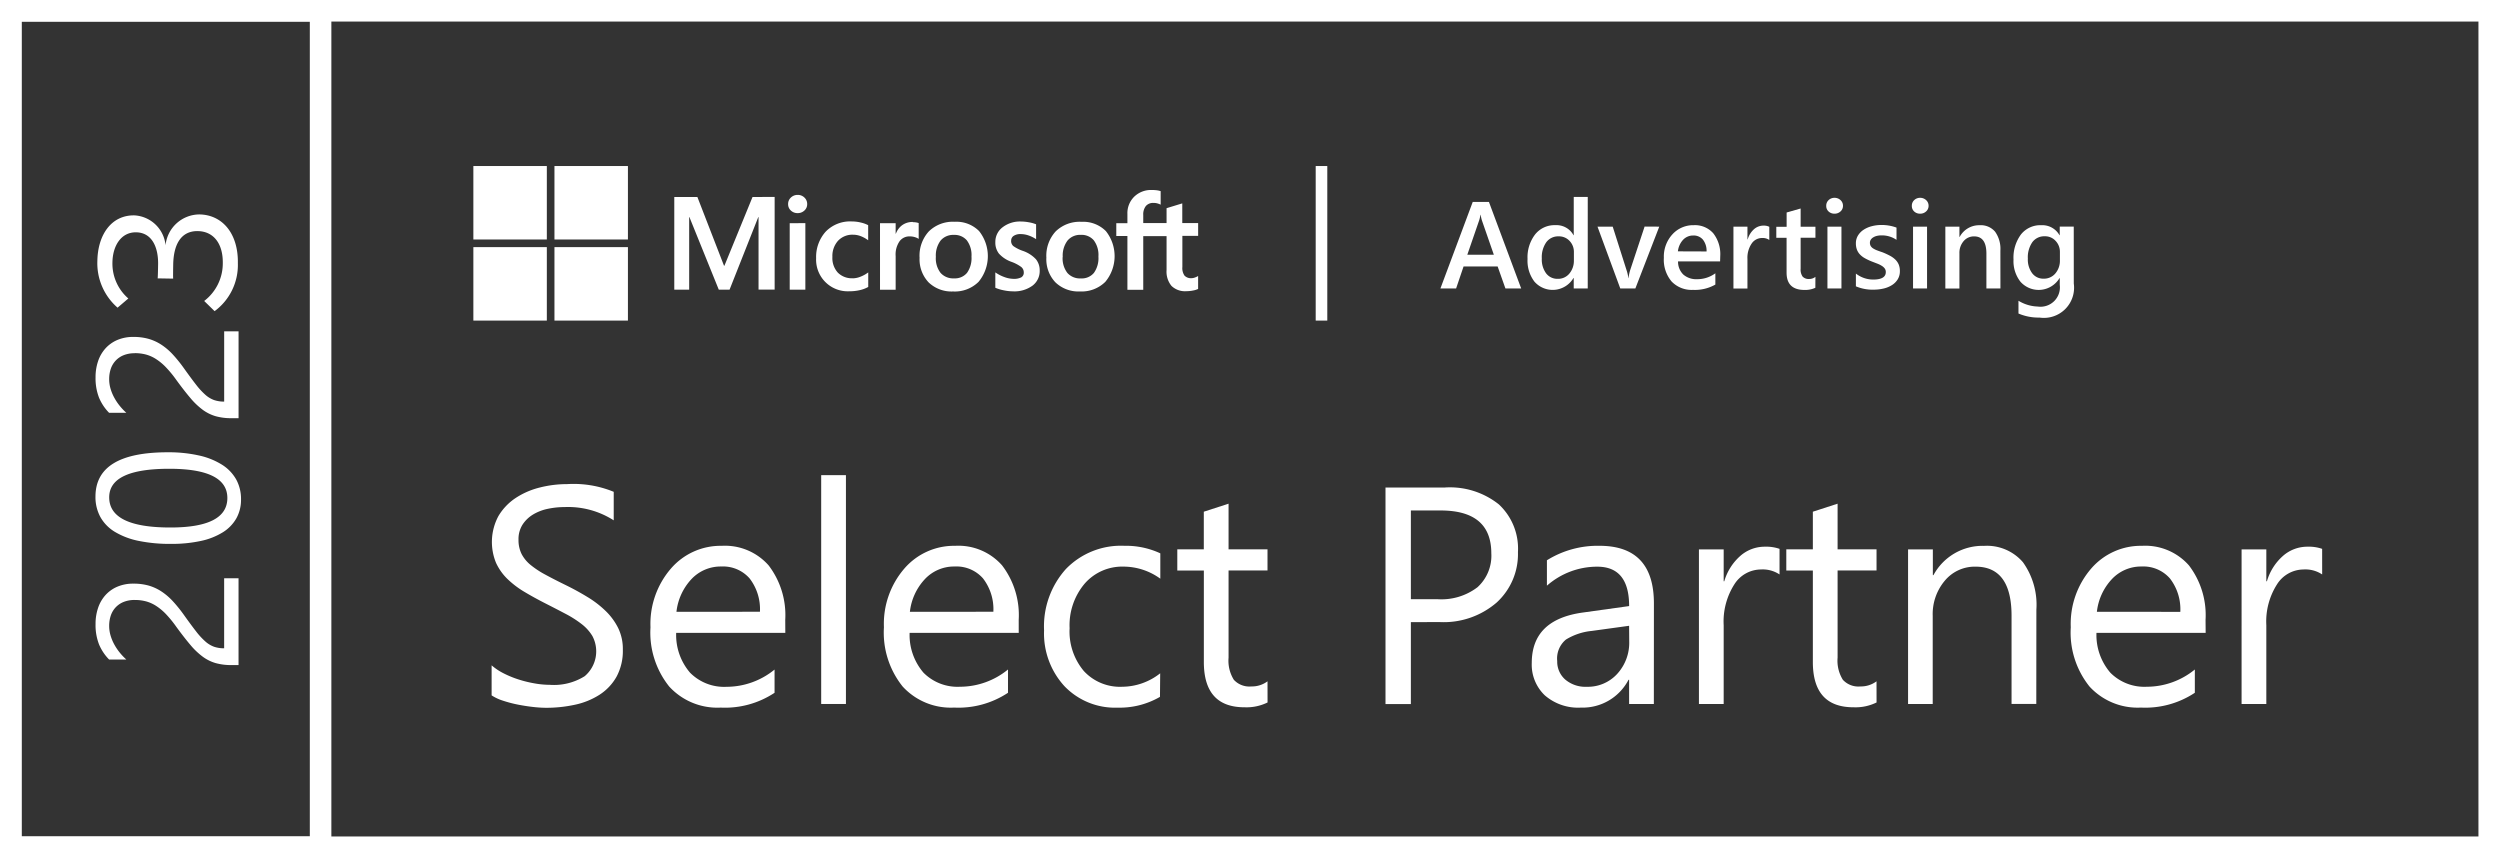 <?xml version="1.0" encoding="UTF-8"?> <svg xmlns="http://www.w3.org/2000/svg" width="116.005" height="39.814" viewBox="0 0 116.005 39.814"><rect x="0" y="0" width="116.005" height="39.814" fill="#333333" stroke="none"/><g id="Microsoft_Partner_2022-White" data-name="Microsoft Partner 2022-White" transform="translate(0.5 0.501)"><rect id="Rectangle_482" data-name="Rectangle 482" width="115.005" height="38.814" transform="translate(0 -0.001)" fill="none" stroke="#fff" stroke-width="1"></rect><rect id="Rectangle_483" data-name="Rectangle 483" width="14.376" height="38.814" transform="translate(0 -0.001)" fill="none" stroke="#fff" stroke-width="1"></rect><g id="Group_1468" data-name="Group 1468" transform="translate(3.932 9.37)"><path id="Path_3165" data-name="Path 3165" d="M12.932,74.347a1.353,1.353,0,0,0-.523.093,1.038,1.038,0,0,0-.371.255,1.051,1.051,0,0,0-.223.38,1.484,1.484,0,0,0-.073.474,1.565,1.565,0,0,0,.059.428,2.107,2.107,0,0,0,.164.408,2.533,2.533,0,0,0,.25.382,2.782,2.782,0,0,0,.323.343h-.8a2.218,2.218,0,0,1-.466-.7,2.468,2.468,0,0,1-.162-.949,2.281,2.281,0,0,1,.116-.742,1.691,1.691,0,0,1,.339-.592,1.569,1.569,0,0,1,.551-.394,1.862,1.862,0,0,1,.751-.144,2.591,2.591,0,0,1,.7.088,2.17,2.17,0,0,1,.591.269,2.842,2.842,0,0,1,.533.453,6.462,6.462,0,0,1,.519.642q.328.46.56.758a3.344,3.344,0,0,0,.435.474,1.257,1.257,0,0,0,.405.245,1.41,1.41,0,0,0,.467.071v-3.25h.668v4.029h-.321a2.7,2.7,0,0,1-.738-.091,1.9,1.9,0,0,1-.605-.3,3.338,3.338,0,0,1-.574-.549q-.287-.339-.647-.831A5.161,5.161,0,0,0,14.374,75a2.515,2.515,0,0,0-.465-.385,1.666,1.666,0,0,0-.471-.207A2.022,2.022,0,0,0,12.932,74.347Z" transform="translate(-11.108 -56.378)" fill="#fff"></path><path id="Path_3166" data-name="Path 3166" d="M14.458,57.041a6.414,6.414,0,0,1,1.452.148,3.367,3.367,0,0,1,1.068.428,1.934,1.934,0,0,1,.66.687,1.887,1.887,0,0,1,.223.926,1.761,1.761,0,0,1-.216.876,1.833,1.833,0,0,1-.631.649,3.188,3.188,0,0,1-1.017.4,6.315,6.315,0,0,1-1.382.136A7.139,7.139,0,0,1,13.1,61.15a3.47,3.47,0,0,1-1.1-.421,1.872,1.872,0,0,1-.668-.689,1.932,1.932,0,0,1-.225-.946Q11.111,57.041,14.458,57.041Zm.073.765q-2.787,0-2.787,1.325,0,1.4,2.838,1.4,2.645,0,2.645-1.37Q17.225,57.806,14.53,57.806Z" transform="translate(-11.109 -45.925)" fill="#fff"></path><path id="Path_3167" data-name="Path 3167" d="M12.932,42.416a1.353,1.353,0,0,0-.523.093,1.033,1.033,0,0,0-.371.255,1.047,1.047,0,0,0-.223.38,1.483,1.483,0,0,0-.073.474,1.568,1.568,0,0,0,.059.428,2.1,2.1,0,0,0,.164.407,2.519,2.519,0,0,0,.25.383,2.811,2.811,0,0,0,.323.344h-.8a2.226,2.226,0,0,1-.466-.7,2.475,2.475,0,0,1-.162-.95,2.281,2.281,0,0,1,.116-.742,1.683,1.683,0,0,1,.339-.591,1.566,1.566,0,0,1,.551-.394,1.856,1.856,0,0,1,.751-.144,2.563,2.563,0,0,1,.7.089,2.17,2.17,0,0,1,.591.269,2.842,2.842,0,0,1,.533.453,6.494,6.494,0,0,1,.519.642q.328.46.56.758a3.359,3.359,0,0,0,.435.474,1.264,1.264,0,0,0,.406.245,1.41,1.41,0,0,0,.467.071V41.4h.668v4.03h-.322a2.7,2.7,0,0,1-.738-.091,1.927,1.927,0,0,1-.605-.3,3.368,3.368,0,0,1-.574-.549q-.287-.338-.647-.831a5.191,5.191,0,0,0-.487-.594,2.523,2.523,0,0,0-.465-.384,1.669,1.669,0,0,0-.471-.208,2.039,2.039,0,0,0-.507-.061Z" transform="translate(-11.108 -35.896)" fill="#fff"></path><path id="Path_6301" data-name="Path 6301" d="M2.242,6.519c1.391,0,2.233-.766,2.233-1.817A1.587,1.587,0,0,0,3.018,3.151,1.537,1.537,0,0,0,4.38,1.684C4.38.615,3.453,0,2.242,0A2.734,2.734,0,0,0,.085.974l.435.492A2.138,2.138,0,0,1,2.185.7c.766,0,1.41.378,1.41,1.079,0,.728-.672,1.041-1.466,1.041-.255,0-.549,0-.653-.009v.719c.095-.009.388-.009.653-.009.927,0,1.571.331,1.571,1.116,0,.728-.558,1.183-1.476,1.183a2.192,2.192,0,0,1-1.76-.833L0,5.478A2.661,2.661,0,0,0,2.242,6.519Z" transform="matrix(0.017, -1, 1, 0.017, 0.048, 4.474)" fill="#fff"></path></g><g id="Group_1470" data-name="Group 1470" transform="translate(21.465 7.203)"><path id="Path_3169" data-name="Path 3169" d="M90.657,23.429v4.3H89.91V24.359H89.9l-1.335,3.373h-.5L86.7,24.359h-.009v3.373H86v-4.3h1.072l1.236,3.19h.018l1.305-3.19Zm.625.327a.4.4,0,0,1,.131-.3.44.44,0,0,1,.31-.121.435.435,0,0,1,.318.125.406.406,0,0,1,.126.3.389.389,0,0,1-.129.3.445.445,0,0,1-.315.12.437.437,0,0,1-.314-.121.393.393,0,0,1-.127-.3Zm.8.89v3.085h-.726V24.647Zm2.2,2.56a1,1,0,0,0,.357-.075,1.517,1.517,0,0,0,.361-.2v.675a1.452,1.452,0,0,1-.4.15,2.147,2.147,0,0,1-.485.051,1.468,1.468,0,0,1-1.533-1.534,1.759,1.759,0,0,1,.435-1.224,1.576,1.576,0,0,1,1.233-.482,1.7,1.7,0,0,1,.413.052,1.391,1.391,0,0,1,.334.121v.7a1.49,1.49,0,0,0-.344-.191.994.994,0,0,0-.358-.067.91.91,0,0,0-.693.278,1.051,1.051,0,0,0-.265.753,1,1,0,0,0,.253.729.915.915,0,0,0,.689.261ZM97.068,24.6a.935.935,0,0,1,.156.012.7.7,0,0,1,.117.03v.735a.627.627,0,0,0-.167-.079.824.824,0,0,0-.266-.038.564.564,0,0,0-.452.223,1.081,1.081,0,0,0-.184.693v1.558h-.726V24.647h.726v.486h.012a.852.852,0,0,1,.3-.4.816.816,0,0,1,.489-.142Zm.313,1.639a1.669,1.669,0,0,1,.432-1.212,1.591,1.591,0,0,1,1.2-.445,1.48,1.48,0,0,1,1.13.431,1.866,1.866,0,0,1-.026,2.358,1.565,1.565,0,0,1-1.177.445,1.539,1.539,0,0,1-1.139-.422,1.558,1.558,0,0,1-.418-1.156Zm.756-.024a1.1,1.1,0,0,0,.219.738.782.782,0,0,0,.627.255.731.731,0,0,0,.6-.255,1.179,1.179,0,0,0,.208-.756,1.137,1.137,0,0,0-.215-.752.744.744,0,0,0-.6-.254.76.76,0,0,0-.62.265,1.154,1.154,0,0,0-.218.756Zm3.493-.753a.312.312,0,0,0,.1.245,1.705,1.705,0,0,0,.438.223,1.487,1.487,0,0,1,.612.389.811.811,0,0,1,.176.527.847.847,0,0,1-.334.7,1.422,1.422,0,0,1-.905.264,2.17,2.17,0,0,1-.425-.047,1.882,1.882,0,0,1-.395-.119v-.714a1.775,1.775,0,0,0,.426.219,1.246,1.246,0,0,0,.414.081.74.74,0,0,0,.363-.069.248.248,0,0,0,.117-.231.321.321,0,0,0-.122-.254,1.808,1.808,0,0,0-.46-.239,1.421,1.421,0,0,1-.57-.378.826.826,0,0,1-.167-.534.843.843,0,0,1,.334-.686,1.32,1.32,0,0,1,.86-.269,2.078,2.078,0,0,1,.363.036,1.6,1.6,0,0,1,.334.093v.69a1.551,1.551,0,0,0-.334-.167,1.125,1.125,0,0,0-.381-.069.556.556,0,0,0-.323.081.258.258,0,0,0-.119.224Zm1.635.779a1.669,1.669,0,0,1,.432-1.212,1.591,1.591,0,0,1,1.2-.445,1.48,1.48,0,0,1,1.13.431A1.866,1.866,0,0,1,106,27.37a1.565,1.565,0,0,1-1.176.445,1.538,1.538,0,0,1-1.138-.422,1.554,1.554,0,0,1-.42-1.158Zm.756-.024a1.1,1.1,0,0,0,.219.738.779.779,0,0,0,.627.255.732.732,0,0,0,.607-.259,1.179,1.179,0,0,0,.207-.756,1.137,1.137,0,0,0-.214-.752.745.745,0,0,0-.6-.254.76.76,0,0,0-.62.265,1.156,1.156,0,0,0-.222.758Zm4.822-.969h-1.082v2.491h-.735V25.242h-.516v-.594h.516v-.431a1.067,1.067,0,0,1,.317-.8,1.113,1.113,0,0,1,.812-.31,1.806,1.806,0,0,1,.234.013.933.933,0,0,1,.18.041v.627a.767.767,0,0,0-.126-.051.652.652,0,0,0-.207-.03.44.44,0,0,0-.352.142.63.63,0,0,0-.123.421v.372h1.082v-.691l.729-.223v.915h.736v.594h-.732v1.443a.609.609,0,0,0,.1.4A.413.413,0,0,0,110,27.2a.486.486,0,0,0,.152-.03.71.71,0,0,0,.155-.072v.6a.843.843,0,0,1-.23.072,1.553,1.553,0,0,1-.317.033.9.9,0,0,1-.688-.245,1.04,1.04,0,0,1-.229-.737Z" transform="translate(-76.677 -21.995)" fill="#fff"></path><g id="Group_1469" data-name="Group 1469"><rect id="Rectangle_484" data-name="Rectangle 484" width="3.409" height="3.409" fill="#fff"></rect><rect id="Rectangle_485" data-name="Rectangle 485" width="3.409" height="3.409" transform="translate(3.763)" fill="#fff"></rect><rect id="Rectangle_486" data-name="Rectangle 486" width="3.409" height="3.409" transform="translate(0 3.763)" fill="#fff"></rect><rect id="Rectangle_487" data-name="Rectangle 487" width="3.409" height="3.409" transform="translate(3.763 3.763)" fill="#fff"></rect></g></g><g id="Group_1471" data-name="Group 1471" transform="translate(66.337 8.638)"><path id="Path_3170" data-name="Path 3170" d="M188.883,28.658h-.731l-.362-1.023h-1.58l-.347,1.023h-.728l1.5-4.017h.751Zm-1.269-1.566-.556-1.6a1.89,1.89,0,0,1-.056-.252h-.011a1.607,1.607,0,0,1-.056.252l-.552,1.6Z" transform="translate(-185.134 -24.411)" fill="#fff"></path><path id="Path_3171" data-name="Path 3171" d="M199.2,28.247h-.65V27.76h-.011a1.122,1.122,0,0,1-1.814.167,1.6,1.6,0,0,1-.318-1.049,1.741,1.741,0,0,1,.352-1.14,1.15,1.15,0,0,1,.937-.429.9.9,0,0,1,.844.465h.011V24h.65Zm-.642-1.311V26.56a.732.732,0,0,0-.2-.519.668.668,0,0,0-.507-.213.683.683,0,0,0-.573.272,1.212,1.212,0,0,0-.209.754,1.086,1.086,0,0,0,.2.691.652.652,0,0,0,.539.254.674.674,0,0,0,.541-.245A.921.921,0,0,0,198.557,26.936Z" transform="translate(-192.363 -24)" fill="#fff"></path><path id="Path_3172" data-name="Path 3172" d="M208.322,27.844l-1.109,2.869h-.7l-1.057-2.869h.706l.636,2a1.868,1.868,0,0,1,.09.389h.008a2.08,2.08,0,0,1,.078-.376l.668-2.017Z" transform="translate(-198.166 -26.466)" fill="#fff"></path><path id="Path_3173" data-name="Path 3173" d="M216.651,29.333H214.7a.826.826,0,0,0,.245.612.911.911,0,0,0,.643.215,1.416,1.416,0,0,0,.843-.274v.524a1.924,1.924,0,0,1-1.037.246,1.283,1.283,0,0,1-.993-.389,1.563,1.563,0,0,1-.36-1.1,1.528,1.528,0,0,1,.4-1.091,1.3,1.3,0,0,1,.985-.422,1.131,1.131,0,0,1,.91.378,1.572,1.572,0,0,1,.322,1.051Zm-.628-.46a.837.837,0,0,0-.167-.545.556.556,0,0,0-.448-.195.633.633,0,0,0-.475.2.935.935,0,0,0-.24.535Z" transform="translate(-203.672 -26.344)" fill="#fff"></path><path id="Path_3174" data-name="Path 3174" d="M224.72,28.374a.538.538,0,0,0-.339-.092.581.581,0,0,0-.482.261,1.168,1.168,0,0,0-.193.709v1.373h-.65V27.755h.65v.591h.011a1,1,0,0,1,.293-.472.66.66,0,0,1,.441-.167.548.548,0,0,1,.269.056Z" transform="translate(-209.458 -26.377)" fill="#fff"></path><path id="Path_3175" data-name="Path 3175" d="M230.412,29.162a1.126,1.126,0,0,1-.5.1q-.835,0-.835-.8v-1.62H228.6v-.511h.479v-.663l.65-.185v.847h.687v.51h-.687v1.438a.564.564,0,0,0,.092.364.384.384,0,0,0,.308.111.445.445,0,0,0,.286-.1Z" transform="translate(-213.013 -24.947)" fill="#fff"></path><path id="Path_3176" data-name="Path 3176" d="M235.444,24.841a.39.39,0,0,1-.273-.1.34.34,0,0,1-.111-.263.351.351,0,0,1,.111-.267.386.386,0,0,1,.273-.106.4.4,0,0,1,.278.106.348.348,0,0,1,.115.267.341.341,0,0,1-.115.259A.394.394,0,0,1,235.444,24.841Zm.322,3.471h-.65V25.444h.65Z" transform="translate(-217.156 -24.065)" fill="#fff"></path><path id="Path_3177" data-name="Path 3177" d="M238.9,30.5v-.6a1.3,1.3,0,0,0,.8.278q.588,0,.588-.347a.278.278,0,0,0-.05-.167.492.492,0,0,0-.136-.122,1.093,1.093,0,0,0-.2-.1l-.259-.1a2.7,2.7,0,0,1-.318-.149.957.957,0,0,1-.235-.178.673.673,0,0,1-.142-.225.829.829,0,0,1-.048-.294.679.679,0,0,1,.1-.366.851.851,0,0,1,.263-.266,1.255,1.255,0,0,1,.376-.162,1.712,1.712,0,0,1,.434-.056,1.981,1.981,0,0,1,.712.121v.569a1.2,1.2,0,0,0-.694-.208.9.9,0,0,0-.223.025.579.579,0,0,0-.167.07.353.353,0,0,0-.111.107.258.258,0,0,0-.039.139.3.3,0,0,0,.039.157.357.357,0,0,0,.117.111.974.974,0,0,0,.185.09q.107.041.248.088a3.652,3.652,0,0,1,.334.154,1.122,1.122,0,0,1,.251.178.706.706,0,0,1,.16.229.784.784,0,0,1,.056.31.707.707,0,0,1-.1.381.838.838,0,0,1-.269.269,1.247,1.247,0,0,1-.389.159,2.024,2.024,0,0,1-.463.052,1.953,1.953,0,0,1-.818-.154Z" transform="translate(-219.62 -26.345)" fill="#fff"></path><path id="Path_3178" data-name="Path 3178" d="M246.522,24.841a.39.39,0,0,1-.273-.1.341.341,0,0,1-.111-.263.351.351,0,0,1,.111-.267.386.386,0,0,1,.273-.106.4.4,0,0,1,.278.106.349.349,0,0,1,.115.267.342.342,0,0,1-.115.259A.393.393,0,0,1,246.522,24.841Zm.322,3.471h-.65V25.444h.65Z" transform="translate(-224.262 -24.065)" fill="#fff"></path><path id="Path_3179" data-name="Path 3179" d="M253.033,30.591h-.651V28.974q0-.8-.569-.8a.621.621,0,0,0-.49.223.826.826,0,0,0-.193.561v1.636h-.653V27.722h.653V28.2h.011a1.023,1.023,0,0,1,.93-.544.866.866,0,0,1,.714.3,1.366,1.366,0,0,1,.246.878Z" transform="translate(-227.046 -26.344)" fill="#fff"></path><path id="Path_3180" data-name="Path 3180" d="M262.092,30.361a1.4,1.4,0,0,1-1.589,1.58,2.364,2.364,0,0,1-.978-.188V31.16a1.81,1.81,0,0,0,.894.269.9.9,0,0,0,1.022-1.006v-.314h-.011a1.128,1.128,0,0,1-1.814.167,1.547,1.547,0,0,1-.321-1.027,1.811,1.811,0,0,1,.344-1.163,1.146,1.146,0,0,1,.946-.431.913.913,0,0,1,.844.465h.011v-.4h.65Zm-.644-1.084V28.9a.731.731,0,0,0-.2-.517.656.656,0,0,0-.5-.214.687.687,0,0,0-.579.273,1.236,1.236,0,0,0-.209.763,1.062,1.062,0,0,0,.2.677.643.643,0,0,0,.531.254.688.688,0,0,0,.546-.243A.912.912,0,0,0,261.448,29.278Z" transform="translate(-232.701 -26.344)" fill="#fff"></path></g><rect id="Rectangle_488" data-name="Rectangle 488" width="0.538" height="7.172" transform="translate(60.551 7.203)" fill="#fff"></rect><g id="Group_1472" data-name="Group 1472" transform="translate(22.312 21.547)"><path id="Path_3181" data-name="Path 3181" d="M62.362,70.934V69.547a2.69,2.69,0,0,0,.571.378,4.615,4.615,0,0,0,.7.284,5.552,5.552,0,0,0,.739.179,4.125,4.125,0,0,0,.687.063,2.687,2.687,0,0,0,1.621-.4,1.511,1.511,0,0,0,.357-1.866,2.009,2.009,0,0,0-.494-.55,4.91,4.91,0,0,0-.746-.476q-.43-.227-.928-.48-.525-.267-.981-.539a4.244,4.244,0,0,1-.791-.6,2.5,2.5,0,0,1-.529-.746,2.541,2.541,0,0,1,.108-2.17,2.589,2.589,0,0,1,.791-.835,3.6,3.6,0,0,1,1.117-.49,5.119,5.119,0,0,1,1.28-.161,4.9,4.9,0,0,1,2.164.357v1.324a3.924,3.924,0,0,0-2.281-.616,3.775,3.775,0,0,0-.771.08,2.2,2.2,0,0,0-.687.263,1.526,1.526,0,0,0-.49.469,1.248,1.248,0,0,0-.189.7,1.447,1.447,0,0,0,.144.668,1.632,1.632,0,0,0,.424.511,4.226,4.226,0,0,0,.683.448q.4.218.928.476t1.023.56a4.666,4.666,0,0,1,.847.652,2.893,2.893,0,0,1,.578.791,2.22,2.22,0,0,1,.214.994,2.523,2.523,0,0,1-.291,1.257,2.384,2.384,0,0,1-.784.835,3.426,3.426,0,0,1-1.138.466,6.254,6.254,0,0,1-1.359.144,5.6,5.6,0,0,1-.589-.038q-.35-.039-.714-.111a5.78,5.78,0,0,1-.69-.182,2.134,2.134,0,0,1-.525-.246Z" transform="translate(-62.362 -60.722)" fill="#fff"></path><path id="Path_3182" data-name="Path 3182" d="M89.171,73.178H84.107a2.683,2.683,0,0,0,.644,1.849,2.222,2.222,0,0,0,1.695.655,3.523,3.523,0,0,0,2.226-.8V75.96a4.163,4.163,0,0,1-2.5.687,3.031,3.031,0,0,1-2.388-.977,4,4,0,0,1-.869-2.749,3.923,3.923,0,0,1,.949-2.726A3.044,3.044,0,0,1,86.22,69.14a2.7,2.7,0,0,1,2.178.91,3.8,3.8,0,0,1,.77,2.528ZM87.994,72.2a2.337,2.337,0,0,0-.48-1.547A1.635,1.635,0,0,0,86.2,70.1a1.857,1.857,0,0,0-1.38.581,2.64,2.64,0,0,0-.7,1.52Z" transform="translate(-75.543 -65.861)" fill="#fff"></path><path id="Path_3183" data-name="Path 3183" d="M106.157,70.618h-1.148V60h1.148Z" transform="translate(-89.716 -60)" fill="#fff"></path><path id="Path_3184" data-name="Path 3184" d="M119.377,73.178h-5.063a2.683,2.683,0,0,0,.644,1.849,2.222,2.222,0,0,0,1.695.652,3.523,3.523,0,0,0,2.226-.8v1.08a4.163,4.163,0,0,1-2.5.687,3.03,3.03,0,0,1-2.388-.977,4,4,0,0,1-.869-2.749,3.923,3.923,0,0,1,.949-2.726,3.044,3.044,0,0,1,2.357-1.054,2.7,2.7,0,0,1,2.178.91,3.8,3.8,0,0,1,.77,2.528ZM118.2,72.2a2.337,2.337,0,0,0-.48-1.547,1.635,1.635,0,0,0-1.313-.553,1.856,1.856,0,0,0-1.38.581,2.64,2.64,0,0,0-.7,1.52Z" transform="translate(-94.918 -65.861)" fill="#fff"></path><path id="Path_3185" data-name="Path 3185" d="M139.223,76.148a3.728,3.728,0,0,1-1.961.5,3.247,3.247,0,0,1-2.475-1,3.617,3.617,0,0,1-.942-2.588,3.976,3.976,0,0,1,1.015-2.847,3.553,3.553,0,0,1,2.71-1.075,3.778,3.778,0,0,1,1.669.35v1.176a2.923,2.923,0,0,0-1.709-.56,2.309,2.309,0,0,0-1.8.788,2.99,2.99,0,0,0-.7,2.07,2.847,2.847,0,0,0,.662,1.989,2.281,2.281,0,0,0,1.776.728,2.876,2.876,0,0,0,1.765-.624Z" transform="translate(-108.21 -65.86)" fill="#fff"></path><path id="Path_3186" data-name="Path 3186" d="M155.277,72.915a2.213,2.213,0,0,1-1.072.223q-1.884,0-1.884-2.1V66.794h-1.232V65.81h1.23V64.063l1.149-.372V65.81h1.807v.981h-1.807v4.043a1.674,1.674,0,0,0,.245,1.029.978.978,0,0,0,.812.308,1.207,1.207,0,0,0,.75-.238Z" transform="translate(-119.272 -62.367)" fill="#fff"></path><path id="Path_3187" data-name="Path 3187" d="M179.209,67.842v3.8h-1.177V61.594h2.76a3.642,3.642,0,0,1,2.5.784,2.8,2.8,0,0,1,.886,2.213,3.044,3.044,0,0,1-.984,2.337,3.757,3.757,0,0,1-2.658.91Zm0-5.182v4.117h1.232a2.757,2.757,0,0,0,1.86-.556,1.971,1.971,0,0,0,.641-1.572q0-1.989-2.354-1.989Z" transform="translate(-136.554 -61.021)" fill="#fff"></path><path id="Path_3188" data-name="Path 3188" d="M202.619,76.48h-1.148V75.359h-.028a2.4,2.4,0,0,1-2.206,1.289,2.356,2.356,0,0,1-1.677-.568,1.966,1.966,0,0,1-.606-1.506q0-2.01,2.368-2.337l2.15-.3q0-1.828-1.478-1.828a3.531,3.531,0,0,0-2.337.882V69.812a4.445,4.445,0,0,1,2.437-.672q2.528,0,2.528,2.675Zm-1.148-3.628-1.73.238a2.809,2.809,0,0,0-1.2.4,1.141,1.141,0,0,0-.406,1,1.1,1.1,0,0,0,.374.858,1.447,1.447,0,0,0,1,.334,1.844,1.844,0,0,0,1.411-.6,2.14,2.14,0,0,0,.556-1.516Z" transform="translate(-148.689 -65.862)" fill="#fff"></path><path id="Path_3189" data-name="Path 3189" d="M222.33,70.545a1.405,1.405,0,0,0-.869-.231,1.466,1.466,0,0,0-1.229.693,3.2,3.2,0,0,0-.494,1.892v3.656H218.59V69.382h1.148V70.86h.028a2.5,2.5,0,0,1,.749-1.18,1.709,1.709,0,0,1,1.128-.423,1.887,1.887,0,0,1,.687.1Z" transform="translate(-162.568 -65.937)" fill="#fff"></path><path id="Path_3190" data-name="Path 3190" d="M234.082,72.915a2.213,2.213,0,0,1-1.072.223q-1.884,0-1.884-2.1V66.794h-1.232V65.81h1.232V64.063l1.148-.372V65.81h1.807v.981h-1.807v4.043a1.673,1.673,0,0,0,.245,1.029.977.977,0,0,0,.812.308,1.207,1.207,0,0,0,.749-.238Z" transform="translate(-169.818 -62.367)" fill="#fff"></path><path id="Path_3191" data-name="Path 3191" d="M251.6,76.477h-1.148v-4.09q0-2.281-1.669-2.281a1.807,1.807,0,0,0-1.425.648,2.4,2.4,0,0,0-.564,1.635v4.09H245.65V69.306H246.8V70.5h.028a2.588,2.588,0,0,1,2.353-1.359,2.2,2.2,0,0,1,1.8.76,3.385,3.385,0,0,1,.623,2.2Z" transform="translate(-179.924 -65.86)" fill="#fff"></path><path id="Path_3192" data-name="Path 3192" d="M272.967,73.178H267.9a2.682,2.682,0,0,0,.644,1.849,2.221,2.221,0,0,0,1.695.652,3.522,3.522,0,0,0,2.226-.8v1.08a4.161,4.161,0,0,1-2.5.687,3.031,3.031,0,0,1-2.388-.977,4,4,0,0,1-.869-2.749,3.922,3.922,0,0,1,.949-2.726,3.044,3.044,0,0,1,2.357-1.054,2.7,2.7,0,0,1,2.178.91,3.8,3.8,0,0,1,.77,2.528Zm-1.176-.974a2.337,2.337,0,0,0-.48-1.547A1.635,1.635,0,0,0,270,70.1a1.857,1.857,0,0,0-1.38.581,2.639,2.639,0,0,0-.7,1.52Z" transform="translate(-193.432 -65.861)" fill="#fff"></path><path id="Path_3193" data-name="Path 3193" d="M292.546,70.545a1.4,1.4,0,0,0-.868-.231,1.466,1.466,0,0,0-1.229.693,3.2,3.2,0,0,0-.494,1.892v3.656h-1.148V69.382h1.148V70.86h.028a2.5,2.5,0,0,1,.749-1.18,1.709,1.709,0,0,1,1.127-.423,1.884,1.884,0,0,1,.686.1Z" transform="translate(-207.605 -65.937)" fill="#fff"></path></g></g></svg> 